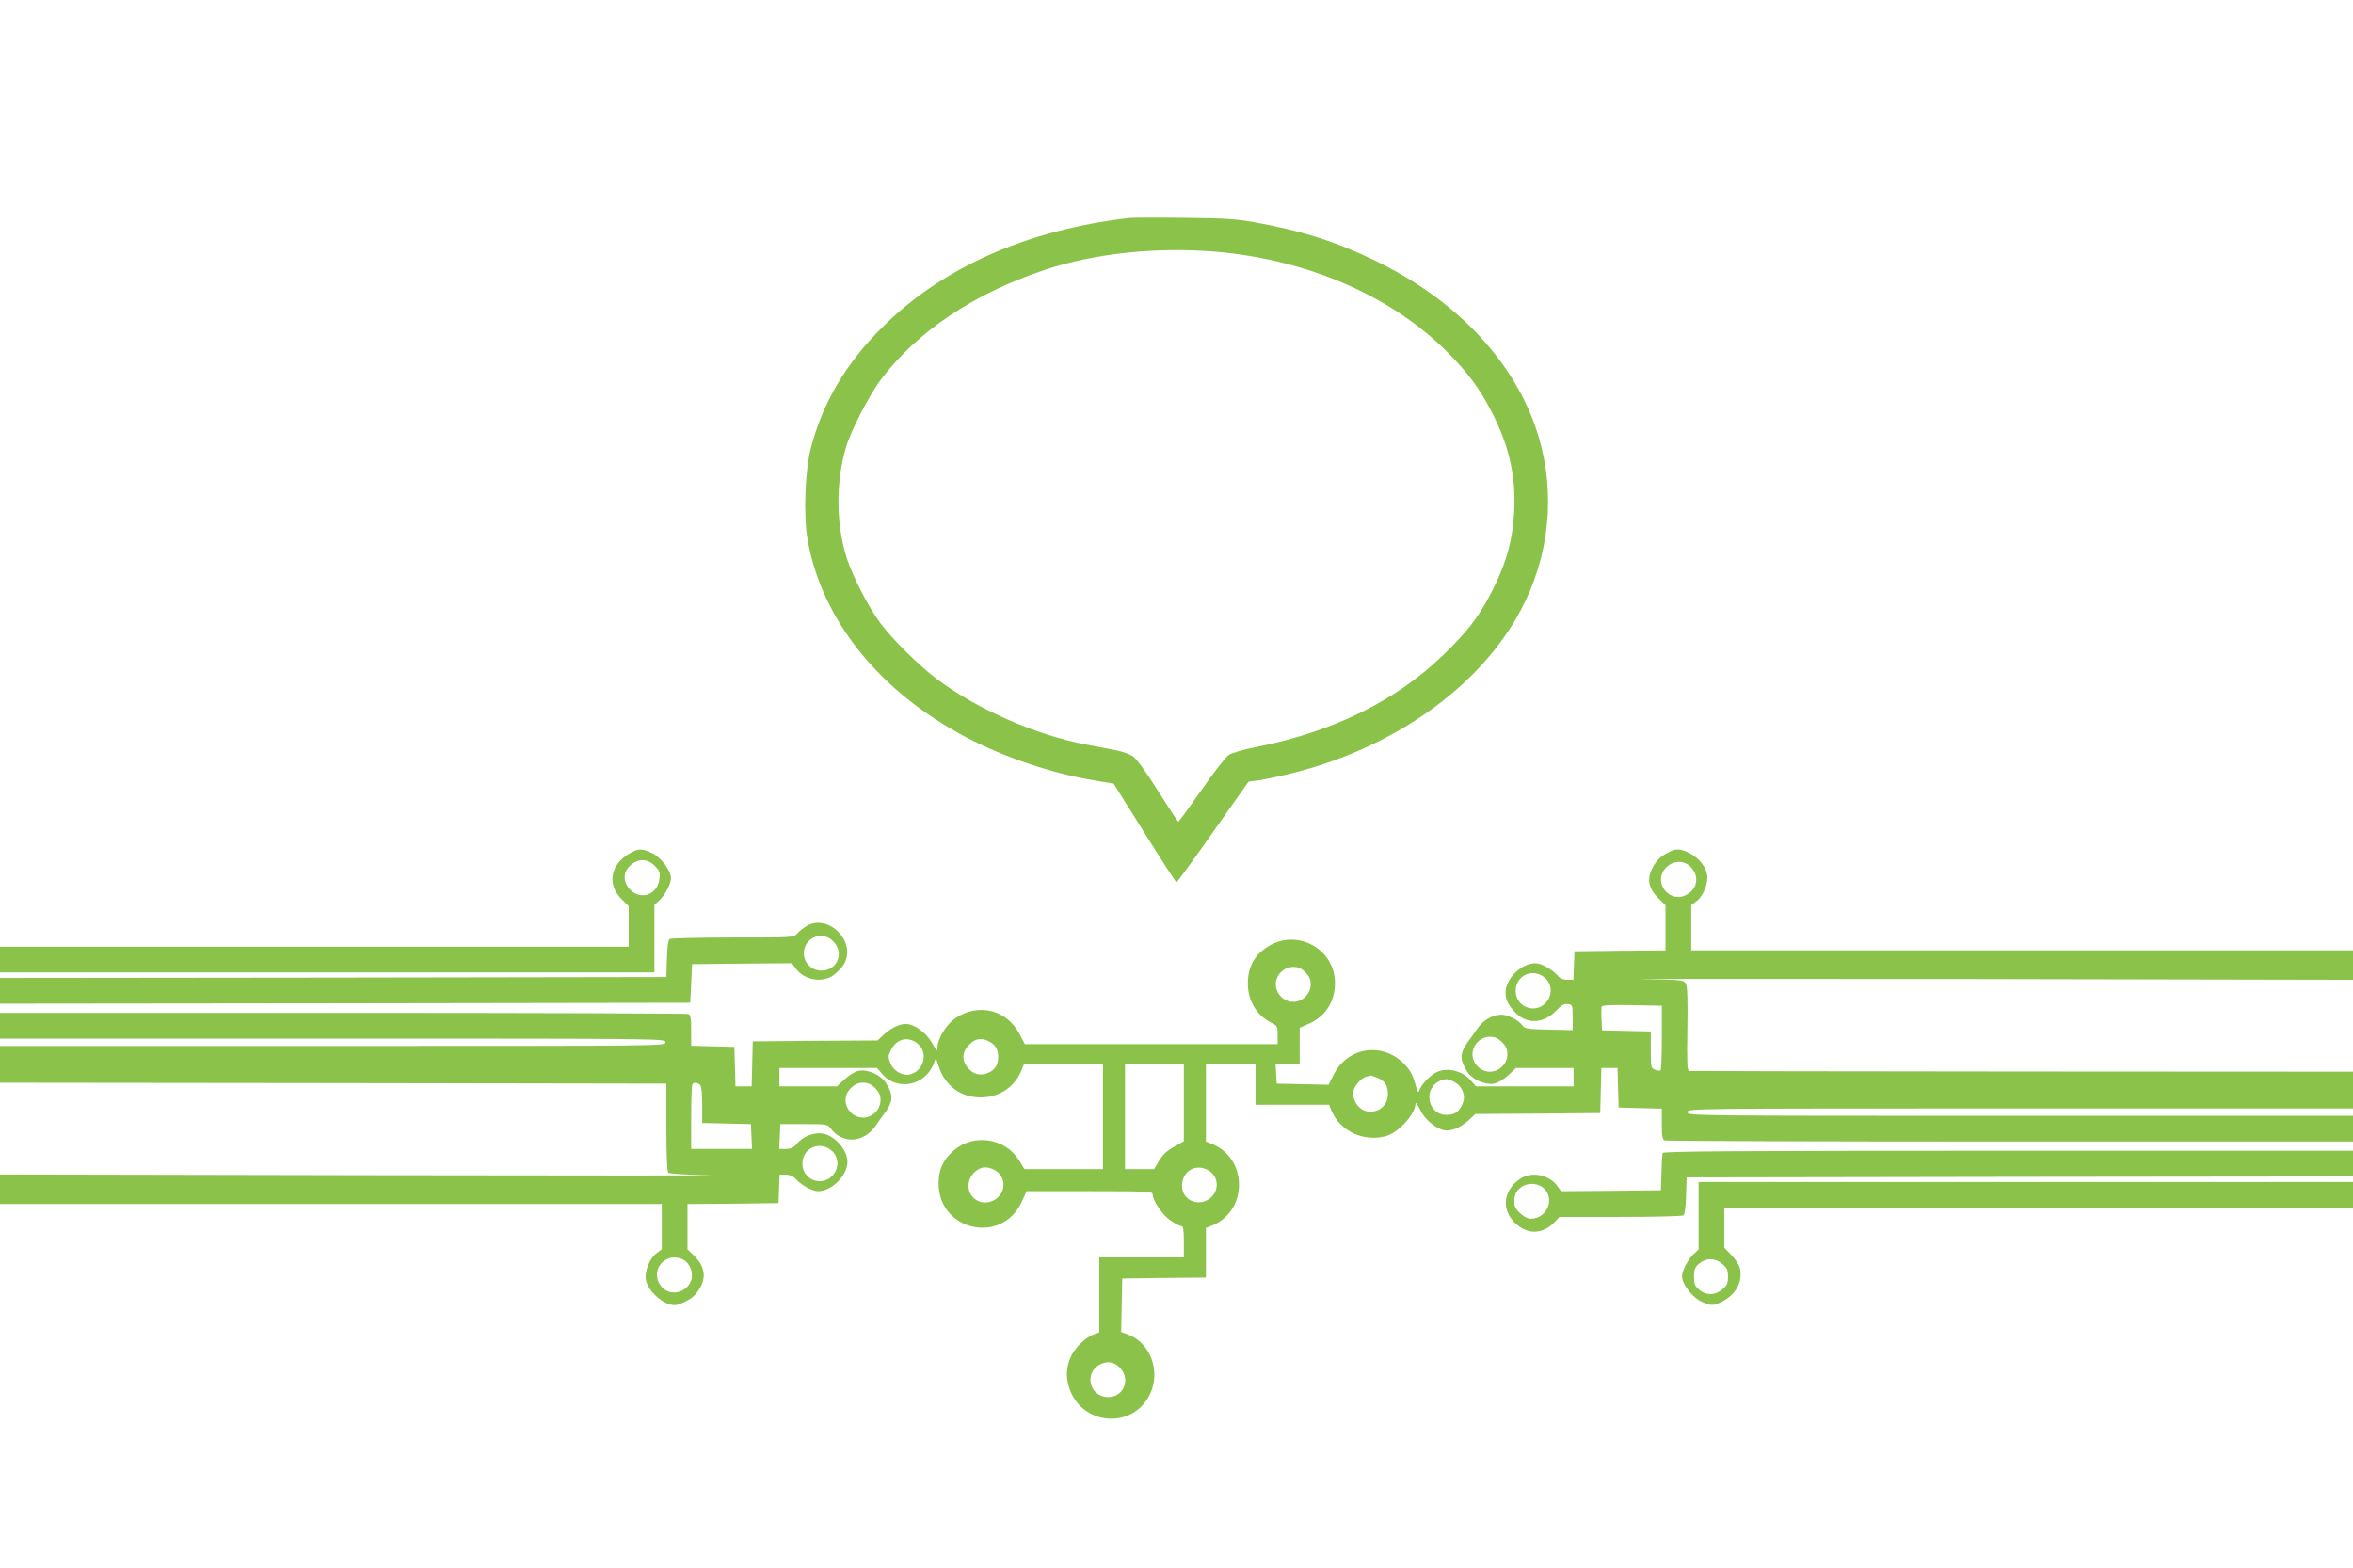 <?xml version="1.0" standalone="no"?>
<!DOCTYPE svg PUBLIC "-//W3C//DTD SVG 20010904//EN"
 "http://www.w3.org/TR/2001/REC-SVG-20010904/DTD/svg10.dtd">
<svg version="1.0" xmlns="http://www.w3.org/2000/svg"
 width="1280pt" height="853pt" viewBox="0 0 1280 853"
 preserveAspectRatio="xMidYMid meet">
<g transform="translate(0,853) scale(0.1,-0.1)"
fill="#8bc34a" stroke="none">
<path d="M6140 7344 c-559 -66 -1018 -271 -1345 -599 -193 -193 -317 -402
-382 -645 -34 -126 -43 -369 -20 -505 77 -438 391 -829 869 -1079 205 -107
463 -194 689 -231 l107 -18 168 -268 c92 -148 171 -269 174 -269 3 0 93 123
199 274 l193 274 55 7 c30 4 114 22 187 40 579 146 1057 500 1265 938 143 301
161 642 51 952 -132 370 -439 688 -865 895 -216 105 -403 165 -662 211 -97 18
-165 22 -383 24 -146 2 -281 1 -300 -1z m480 -184 c498 -44 952 -242 1256
-548 107 -108 170 -192 234 -314 108 -207 145 -391 122 -612 -14 -134 -49
-243 -123 -386 -68 -130 -127 -206 -261 -336 -256 -247 -597 -415 -1015 -498
-73 -14 -133 -32 -150 -44 -16 -11 -83 -97 -148 -191 -66 -94 -122 -171 -125
-171 -3 0 -52 75 -110 167 -66 105 -117 175 -137 189 -17 11 -58 26 -90 32
-32 6 -106 21 -166 32 -271 51 -592 192 -809 355 -101 76 -240 214 -308 304
-64 85 -151 254 -184 356 -58 183 -60 408 -5 598 27 93 127 287 191 372 197
261 504 467 889 596 271 91 615 127 939 99z"/>
<path d="M3435 3893 c-113 -59 -137 -171 -54 -254 l39 -39 0 -110 0 -110
-1710 0 -1710 0 0 -70 0 -70 1780 0 1780 0 0 183 0 184 26 24 c32 30 64 90 64
122 0 41 -54 112 -102 136 -52 25 -73 26 -113 4z m127 -73 c27 -28 30 -36 25
-73 -11 -84 -99 -116 -158 -58 -42 42 -41 99 2 135 43 37 91 35 131 -4z"/>
<path d="M9075 3893 c-44 -23 -65 -44 -86 -85 -33 -64 -21 -114 40 -172 l31
-30 0 -123 0 -123 -247 -2 -248 -3 -3 -77 -3 -78 -33 0 c-19 0 -39 7 -47 17
-31 37 -93 73 -126 73 -78 0 -163 -84 -163 -160 0 -39 13 -65 53 -108 64 -67
158 -61 226 14 25 26 39 34 59 32 26 -3 27 -5 27 -72 l0 -70 -130 3 c-112 2
-131 5 -142 21 -22 31 -79 60 -118 60 -47 0 -99 -31 -131 -79 -13 -20 -36 -51
-50 -70 -43 -60 -44 -95 -4 -159 27 -44 99 -76 147 -67 20 3 53 23 78 46 l42
39 157 0 156 0 0 -50 0 -50 -266 0 -265 0 -27 31 c-46 55 -132 75 -190 45 -35
-18 -78 -64 -90 -94 -7 -21 -10 -17 -25 37 -13 47 -28 72 -61 106 -118 117
-304 89 -380 -59 l-29 -57 -141 3 -141 3 -3 53 -3 52 65 0 66 0 0 100 0 99 50
22 c90 39 142 120 142 222 0 182 -200 295 -358 202 -78 -46 -116 -113 -116
-205 0 -92 46 -171 123 -211 37 -19 39 -21 39 -69 l0 -50 -687 0 -688 0 -29
55 c-69 133 -225 171 -350 85 -47 -31 -96 -112 -96 -156 0 -27 -3 -25 -30 23
-33 57 -97 103 -144 103 -34 0 -82 -24 -121 -61 l-31 -29 -339 -2 -340 -3 -3
-122 -3 -123 -44 0 -44 0 -3 108 -3 107 -117 3 -118 3 0 83 c0 67 -3 85 -16
90 -9 3 -855 6 -1880 6 l-1864 0 0 -70 0 -70 1810 0 c1803 0 1810 0 1810 -20
0 -20 -7 -20 -1810 -20 l-1810 0 0 -100 0 -100 1813 -2 1812 -3 0 -237 c0
-149 4 -241 10 -247 7 -6 95 -12 225 -14 118 -2 -702 -2 -1823 0 l-2037 4 0
-81 0 -80 1800 0 1800 0 0 -123 0 -123 -29 -22 c-38 -28 -66 -100 -57 -146 12
-62 96 -136 156 -136 26 0 90 32 111 56 66 76 63 149 -10 218 l-31 30 0 123 0
123 247 2 248 3 3 78 3 77 33 0 c21 0 40 -8 52 -21 32 -36 92 -69 124 -69 75
0 160 85 160 160 0 60 -60 134 -124 151 -49 13 -114 -9 -150 -52 -19 -22 -33
-29 -61 -29 l-36 0 3 68 3 67 128 0 c122 0 129 -1 145 -23 67 -88 182 -80 248
17 13 20 36 51 50 70 43 60 44 95 4 159 -27 44 -99 76 -147 67 -20 -3 -53 -23
-78 -46 l-42 -39 -157 0 -156 0 0 50 0 50 266 0 265 0 27 -31 c81 -97 236 -66
282 56 l11 30 18 -53 c35 -101 119 -162 226 -162 99 0 183 55 220 143 l15 37
215 0 215 0 0 -285 0 -285 -214 0 -213 0 -30 49 c-75 120 -245 146 -353 54
-60 -52 -84 -105 -84 -183 2 -256 343 -332 451 -100 l28 60 343 0 c308 0 342
-2 342 -16 0 -35 54 -115 98 -144 25 -17 51 -30 59 -30 10 0 13 -21 13 -85 l0
-85 -230 0 -230 0 0 -204 0 -204 -28 -10 c-40 -14 -100 -68 -121 -111 -29 -57
-35 -113 -17 -173 61 -210 343 -240 440 -46 63 126 5 284 -119 329 l-36 13 3
146 3 145 228 3 227 2 0 135 0 135 38 15 c87 37 142 121 142 220 0 99 -55 183
-142 220 l-38 15 0 210 0 210 135 0 135 0 0 -110 0 -110 200 0 200 0 13 -32
c47 -112 176 -172 298 -138 67 19 159 120 159 177 0 9 12 -7 26 -36 30 -60 98
-111 146 -111 36 0 84 24 123 61 l31 29 339 2 340 3 3 123 3 122 44 0 44 0 3
-107 3 -108 118 -3 117 -3 0 -83 c0 -67 3 -85 16 -90 9 -3 855 -6 1880 -6
l1864 0 0 70 0 70 -1810 0 c-1803 0 -1810 0 -1810 20 0 20 7 20 1810 20 l1810
0 0 100 0 100 -1800 1 c-990 1 -1806 2 -1812 3 -10 1 -12 51 -9 227 3 158 0
232 -8 247 -11 21 -18 22 -229 25 -119 2 700 2 1821 1 l2037 -4 0 80 0 80
-1800 0 -1800 0 0 123 0 123 29 22 c38 28 66 100 57 146 -9 45 -47 91 -97 116
-46 24 -74 25 -114 3z m120 -77 c32 -32 40 -69 25 -107 -13 -31 -55 -59 -89
-59 -63 0 -111 65 -91 123 23 67 107 91 155 43z m-2094 -575 c21 -22 29 -39
29 -66 0 -51 -44 -95 -95 -95 -51 0 -95 44 -95 95 0 51 44 95 95 95 27 0 44
-8 66 -29z m1309 -36 c35 -36 34 -95 -3 -132 -60 -61 -162 -19 -162 66 0 89
101 130 165 66z m630 -320 c0 -96 -3 -176 -7 -178 -5 -3 -18 -1 -30 4 -22 8
-23 14 -23 108 l0 100 -132 3 -133 3 -3 59 c-2 32 -1 64 1 70 3 8 54 10 166 8
l161 -3 0 -174z m-869 -24 c21 -22 29 -39 29 -66 0 -51 -44 -95 -95 -95 -51 0
-95 44 -95 95 0 51 44 95 95 95 27 0 44 -8 66 -29z m-3171 -16 c50 -51 21
-144 -51 -160 -40 -9 -88 19 -105 61 -14 32 -13 39 3 72 32 66 102 78 153 27z
m380 20 c36 -19 50 -43 50 -87 0 -44 -22 -74 -64 -88 -41 -13 -75 -2 -105 36
-27 34 -27 74 0 108 36 45 73 55 119 31z m1060 -334 l0 -209 -54 -31 c-38 -21
-63 -44 -81 -76 l-27 -45 -79 0 -79 0 0 285 0 285 160 0 160 0 0 -209z m1055
135 c39 -17 55 -42 55 -89 0 -68 -67 -113 -131 -87 -33 14 -59 55 -59 94 0 30
43 83 73 89 12 2 23 5 25 6 1 0 18 -5 37 -13z m416 -22 c43 -22 64 -74 46
-116 -19 -46 -43 -63 -88 -63 -104 0 -130 146 -34 186 30 12 43 11 76 -7z
m-4103 -16 c8 -8 12 -47 12 -110 l0 -97 133 -3 132 -3 3 -67 3 -68 -166 0
-165 0 0 173 c0 96 3 177 7 180 10 11 28 8 41 -5z m953 -17 c21 -22 29 -39 29
-66 0 -51 -44 -95 -95 -95 -51 0 -95 44 -95 95 0 27 8 44 29 66 22 21 39 29
66 29 27 0 44 -8 66 -29z m-231 -346 c35 -36 34 -95 -3 -132 -60 -61 -162 -19
-162 66 0 89 101 130 165 66z m879 -99 c56 -29 67 -102 22 -147 -39 -39 -100
-41 -136 -4 -37 36 -35 97 4 136 33 32 67 37 110 15z m1160 0 c56 -29 67 -102
22 -147 -61 -60 -161 -23 -161 60 0 78 70 122 139 87z m-2855 -487 c38 -18 60
-72 46 -114 -22 -65 -108 -88 -155 -41 -80 80 6 202 109 155z m2377 -588 c62
-62 23 -161 -63 -161 -99 0 -133 128 -47 176 40 22 78 17 110 -15z"/>
<path d="M4385 3491 c-16 -10 -39 -28 -49 -40 -19 -21 -24 -21 -350 -21 -182
0 -336 -4 -343 -8 -8 -5 -13 -43 -15 -107 l-3 -100 -1812 -3 -1813 -2 0 -70 0
-70 1878 2 1877 3 5 105 5 105 272 3 271 2 21 -29 c44 -61 141 -80 202 -38 18
12 44 38 56 56 81 120 -79 288 -202 212z m144 -78 c67 -62 29 -163 -61 -163
-68 0 -114 68 -88 131 25 60 101 77 149 32z"/>
<path d="M9045 2258 c-3 -7 -6 -56 -7 -108 l-3 -95 -272 -3 -271 -2 -21 29
c-44 61 -141 80 -202 38 -101 -68 -104 -187 -6 -258 64 -47 138 -37 196 25
l24 26 331 0 c182 0 336 4 343 8 8 5 13 43 15 107 l3 100 1813 3 1812 2 0 70
0 70 -1875 0 c-1491 0 -1877 -3 -1880 -12z m-652 -188 c70 -56 25 -170 -67
-170 -30 0 -84 47 -87 75 -4 47 3 67 27 90 34 31 91 33 127 5z"/>
<path d="M9240 1917 l0 -184 -26 -24 c-32 -30 -64 -90 -64 -122 0 -41 54 -112
102 -136 55 -26 69 -26 117 -1 74 37 112 108 96 180 -4 17 -24 50 -46 72 l-39
41 0 109 0 108 1710 0 1710 0 0 70 0 70 -1780 0 -1780 0 0 -183z m129 -263
c26 -21 31 -33 31 -69 0 -36 -5 -48 -31 -69 -40 -34 -88 -34 -126 -2 -23 20
-28 32 -28 71 0 39 5 51 28 71 38 32 86 32 126 -2z"/>
</g>
</svg>
